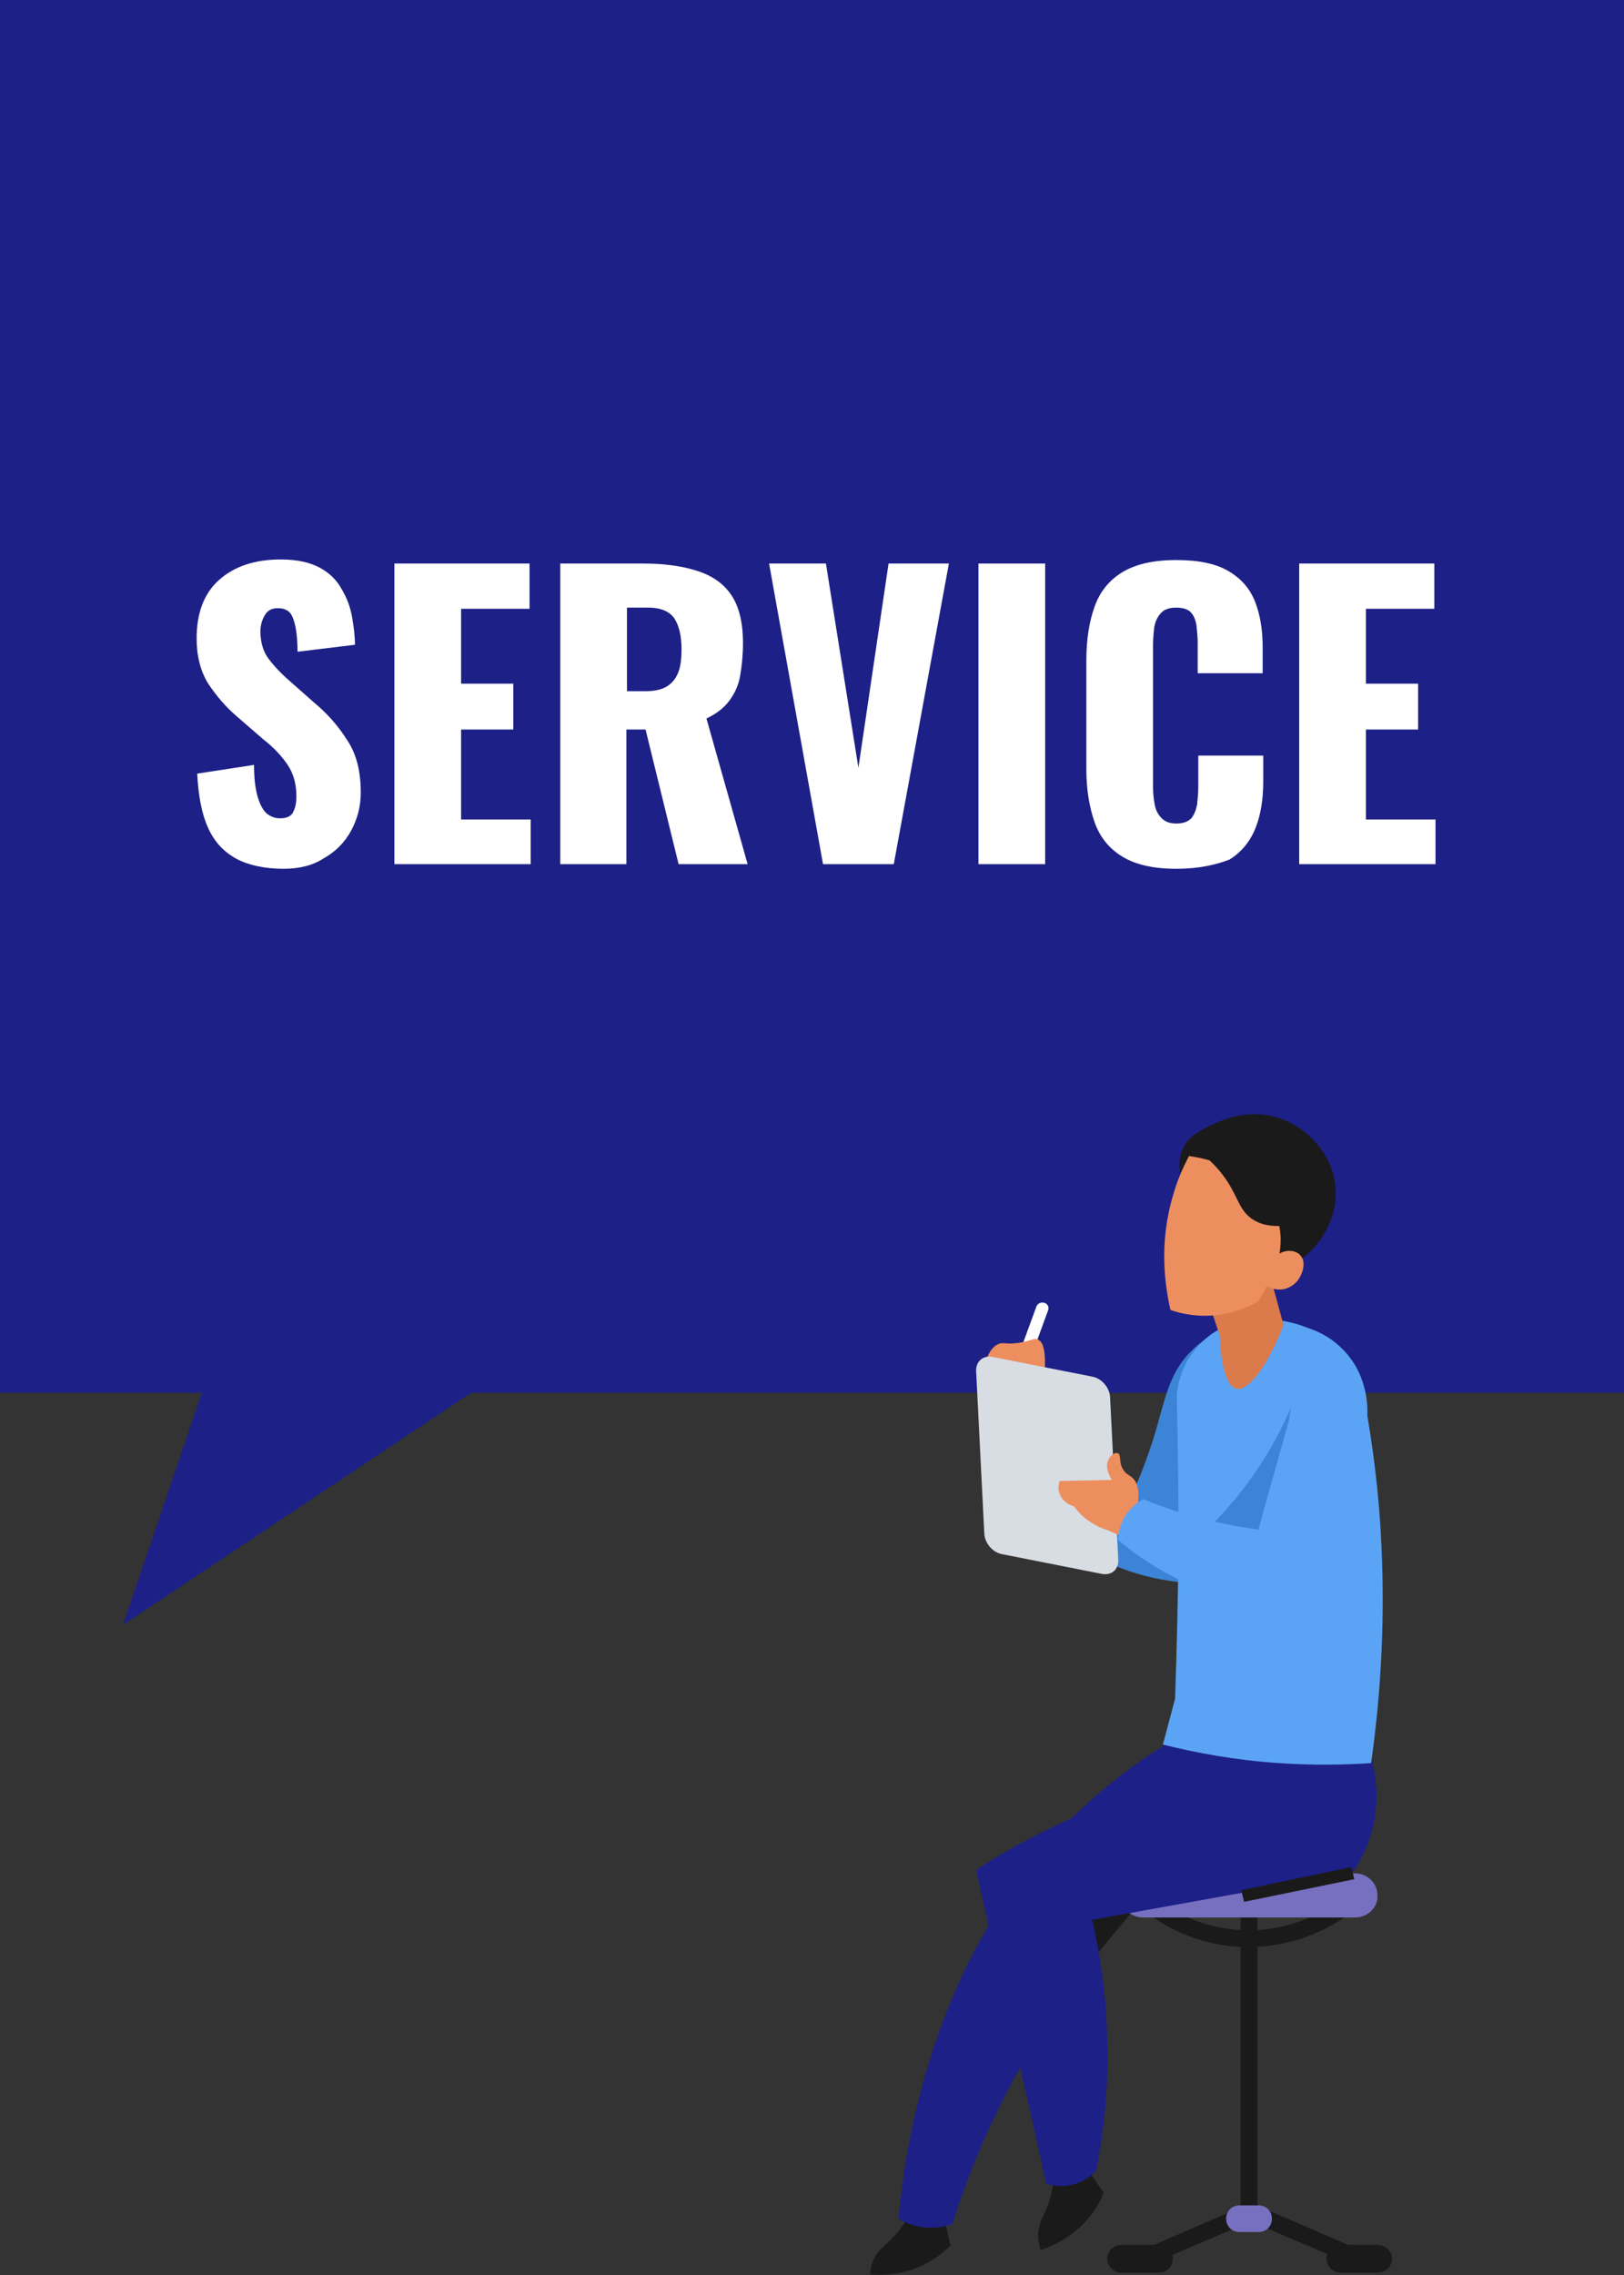 <?xml version="1.0" encoding="utf-8"?>
<!-- Generator: Adobe Illustrator 25.4.1, SVG Export Plug-In . SVG Version: 6.00 Build 0)  -->
<svg version="1.1" id="レイヤー_1" xmlns="http://www.w3.org/2000/svg" xmlns:xlink="http://www.w3.org/1999/xlink" x="0px"
	 y="0px" viewBox="0 0 280 392" style="enable-background:new 0 0 280 392;" xml:space="preserve">
<rect x="0" y="0" width="280" height="392" fill="#333333" stroke="none"/>
<style type="text/css">
	.st0{fill:#1D2087;}
	.st1{fill:#FFFFFF;}
	.st2{clip-path:url(#SVGID_00000005980787152381020780000013787673010545194663_);}
	.st3{fill:#1A1A1A;}
	.st4{fill:#776FBF;}
	.st5{fill:#ED8E5F;}
	.st6{fill:#3C84D6;}
	.st7{fill:#5BA4F5;}
	.st8{fill:#DB7A4B;}
	.st9{fill:#D8DCE3;}
</style>
<g>
	<polygon class="st0" points="280,0 0,0 0,240 34.8,240 21.2,280 81.2,240 280,240 	"/>
	<g>
		<g>
			<path class="st1" d="M48.9,149.7c-3.2,0-6-0.6-8.1-1.7c-2.2-1.2-3.8-2.9-4.9-5.3c-1.1-2.4-1.7-5.5-1.9-9.4l9.8-1.5
				c0,2.2,0.2,4,0.6,5.4c0.4,1.4,0.9,2.3,1.5,2.9c0.7,0.6,1.5,0.9,2.4,0.9c1.2,0,2-0.4,2.3-1.2c0.4-0.8,0.5-1.7,0.5-2.6
				c0-2.1-0.5-3.9-1.5-5.4s-2.4-3-4.2-4.4l-4.5-3.9c-2-1.7-3.6-3.6-5-5.7c-1.3-2.1-2-4.7-2-7.8c0-4.4,1.3-7.8,3.9-10.1
				c2.6-2.3,6.1-3.5,10.6-3.5c2.8,0,5,0.5,6.7,1.4c1.7,0.9,3,2.2,3.8,3.7c0.9,1.5,1.5,3.1,1.8,4.8c0.3,1.7,0.5,3.3,0.5,4.8l-9.9,1.2
				c0-1.5-0.1-2.9-0.3-4c-0.2-1.1-0.5-2-0.9-2.6c-0.5-0.6-1.2-0.9-2.2-0.9c-1.1,0-1.8,0.4-2.3,1.3c-0.5,0.9-0.7,1.8-0.7,2.7
				c0,1.9,0.5,3.5,1.4,4.7c0.9,1.2,2.1,2.5,3.6,3.8l4.3,3.8c2.3,1.9,4.2,4.1,5.7,6.5c1.6,2.4,2.3,5.4,2.3,9c0,2.4-0.6,4.6-1.7,6.6
				c-1.1,2-2.7,3.6-4.7,4.7C54,149.1,51.6,149.7,48.9,149.7z"/>
			<path class="st1" d="M68,148.9V97.1h23.3v7.8H79.5v12.9h9v7.9h-9v15.5h12v7.7H68z"/>
			<path class="st1" d="M96.6,148.9V97.1h14.3c3.5,0,6.5,0.4,9.1,1.2s4.6,2.1,6,4.1c1.4,2,2.1,4.8,2.1,8.4c0,2.1-0.2,4-0.5,5.7
				c-0.3,1.7-1,3.1-1.9,4.3c-0.9,1.2-2.2,2.2-3.9,3l7.1,25.1H117l-5.7-23.2h-3.3v23.2H96.6z M108.1,119.1h3.2c1.6,0,2.9-0.3,3.8-0.9
				c0.9-0.6,1.5-1.4,1.9-2.5c0.4-1.1,0.5-2.4,0.5-3.9c0-2.2-0.4-3.9-1.2-5.2c-0.8-1.2-2.3-1.9-4.5-1.9h-3.7V119.1z"/>
			<path class="st1" d="M141.9,148.9l-9.3-51.8h9.8l5.6,35.2l5.2-35.2h10.4l-9.5,51.8H141.9z"/>
			<path class="st1" d="M168.7,148.9V97.1h11.5v51.8H168.7z"/>
			<path class="st1" d="M202.8,149.7c-3.9,0-7-0.7-9.3-2.1c-2.3-1.4-3.9-3.4-4.8-6c-0.9-2.6-1.4-5.6-1.4-9.1v-18.7
				c0-3.6,0.5-6.7,1.4-9.2c0.9-2.6,2.5-4.6,4.8-6c2.3-1.4,5.4-2.1,9.3-2.1c3.8,0,6.8,0.6,9,1.9c2.2,1.3,3.7,3,4.6,5.3
				c0.9,2.3,1.3,4.9,1.3,7.8v4.5h-11.2v-5.2c0-1-0.1-2-0.2-2.9c-0.1-0.9-0.4-1.7-0.9-2.3c-0.5-0.6-1.4-0.9-2.6-0.9
				c-1.2,0-2.1,0.3-2.7,1s-0.9,1.4-1.1,2.4c-0.1,1-0.2,2-0.2,3v24.4c0,1.2,0.1,2.2,0.3,3.2c0.2,1,0.6,1.7,1.2,2.3
				c0.6,0.6,1.4,0.9,2.5,0.9c1.2,0,2-0.3,2.6-0.9c0.5-0.6,0.8-1.4,1-2.4c0.1-1,0.2-2,0.2-3v-5.4h11.2v4.5c0,2.9-0.4,5.6-1.3,7.9
				c-0.9,2.3-2.4,4.2-4.5,5.5C209.7,149,206.7,149.7,202.8,149.7z"/>
			<path class="st1" d="M224,148.9V97.1h23.3v7.8h-11.8v12.9h9v7.9h-9v15.5h12v7.7H224z"/>
		</g>
	</g>
	<g>
		<defs>
			<rect id="SVGID_1_" x="150" y="192" width="90" height="200"/>
		</defs>
		<clipPath id="SVGID_00000178913313449944534590000004184839832143548850_">
			<use xlink:href="#SVGID_1_"  style="overflow:visible;"/>
		</clipPath>
		<g style="clip-path:url(#SVGID_00000178913313449944534590000004184839832143548850_);">
			<path class="st3" d="M162.9,382.5c0.3,1.5,0.6,3,1,4.4c-0.9,0.9-2.2,2-3.8,2.9c-4.1,2.3-8.2,2.3-10.1,2.1
				c0.1-0.7,0.2-1.8,0.8-2.9c0.7-1.4,1.7-2,2.7-3c0.9-0.9,2.1-2.2,3.2-4.2C158.8,382,160.9,382.3,162.9,382.5z"/>
			<path class="st3" d="M187.7,374.1c0.9,1.2,1.7,2.5,2.6,3.7c-0.5,1.2-1.2,2.7-2.4,4.1c-2.9,3.7-6.7,5.2-8.5,5.8
				c-0.2-0.7-0.5-1.8-0.4-3c0.1-1.5,0.7-2.5,1.3-3.8c0.5-1.2,1.1-2.8,1.3-5.1C183.7,375.2,185.7,374.6,187.7,374.1z"/>
			<path class="st0" d="M203.3,299.2c-4.3,2.5-8.6,5.4-12.8,8.9c-28.4,23.6-34.1,58.6-35.6,74.2c0.8,0.5,2.1,1.1,3.8,1.4
				c2.5,0.4,4.5-0.1,5.5-0.5c2.7-8.5,6.6-18.1,12.4-28.2c14.8-26,34.5-42.1,47.8-51.1C217.2,302.3,210.3,300.7,203.3,299.2z"/>
			<path class="st3" d="M196.6,327.7c-2.7,3.3-5.5,6.6-8.2,9.9c-0.7-3-1.3-6-2-8.9C189.9,328.4,193.2,328,196.6,327.7z"/>
			<g>
				<g>
					<path class="st3" d="M215.2,335.5C215.2,335.5,215.2,335.5,215.2,335.5c-8.2,0-14.2-3.5-17-5.6l1.8-2.3c2.5,1.9,7.9,5,15.3,5
						c0,0,0,0,0,0c7,0,12.2-2.8,14.6-4.5l1.7,2.4C228.8,332.4,223,335.5,215.2,335.5z"/>
				</g>
				<g>
					<rect x="213.9" y="326.6" class="st3" width="2.9" height="58"/>
				</g>
				<g>
					<polygon class="st3" points="234.2,390.7 214.8,382.4 216,379.7 235.4,388.1 					"/>
				</g>
				<g>
					<polygon class="st3" points="197.1,390.7 196,388.1 215.4,379.7 216.5,382.4 					"/>
				</g>
				<g>
					<path class="st3" d="M237.5,391.6h-6.3c-1.4,0-2.5-1.1-2.5-2.4l0,0c0-1.3,1.1-2.4,2.5-2.4h6.3c1.4,0,2.5,1.1,2.5,2.4l0,0
						C240,390.6,238.9,391.6,237.5,391.6z"/>
				</g>
				<g>
					<path class="st3" d="M199.7,391.6h-6.3c-1.4,0-2.5-1.1-2.5-2.4l0,0c0-1.3,1.1-2.4,2.5-2.4h6.3c1.4,0,2.5,1.1,2.5,2.4l0,0
						C202.2,390.6,201.1,391.6,199.7,391.6z"/>
				</g>
				<g>
					<path class="st4" d="M233.6,330.4h-36.5c-2.2,0-3.9-1.7-3.9-3.8l0,0c0-2.1,1.8-3.8,3.9-3.8h36.5c2.2,0,3.9,1.7,3.9,3.8l0,0
						C237.6,328.7,235.8,330.4,233.6,330.4z"/>
				</g>
				<g>
					<path class="st4" d="M217,384.6h-3.3c-1.3,0-2.3-1-2.3-2.3v0c0-1.3,1-2.3,2.3-2.3h3.3c1.3,0,2.3,1,2.3,2.3v0
						C219.3,383.6,218.3,384.6,217,384.6z"/>
				</g>
			</g>
			<g>
				<path class="st1" d="M177.1,233.6c-0.1,0-0.2,0-0.4-0.1c-0.6-0.2-0.8-0.8-0.6-1.3l2.6-7.1c0.2-0.5,0.8-0.8,1.4-0.6
					c0.6,0.2,0.8,0.8,0.6,1.3l-2.6,7.1C178,233.4,177.6,233.6,177.1,233.6z"/>
			</g>
			<path class="st5" d="M180.1,236.7c0.3-4.4-0.4-5.6-1.2-5.9c-0.7-0.3-1.2,0.3-3.4,0.6c-2.1,0.3-2.5-0.2-3.4,0.2
				c-1.8,0.8-2.8,4-1.8,5.5C171.4,238.9,175.5,239.1,180.1,236.7z"/>
			<path class="st6" d="M208.7,230.2c-0.8,0.5-1.9,1.2-3.1,2.4c-4.2,4-4.7,8.7-6.8,15.5c-0.9,2.7-2.2,6.6-4.5,11.2
				c-6.8-1.5-13.6-3-20.3-4.5c2.5,3.6,8.2,11,18.5,15.1c4.4,1.8,8.5,2.5,11.7,2.8c2.1-6.6,4.1-13.1,6.2-19.7
				C209.8,245.4,209.2,237.8,208.7,230.2z"/>
			<path class="st0" d="M236.1,301.8c0.6,1.9,1.4,5,1.2,8.9c-0.3,6-2.9,10.2-4.1,12c-15,2.7-29.9,5.4-44.9,8.1
				c1.3,5.5,2.4,12.4,2.6,20.3c0.3,9-0.7,16.8-1.9,22.9c-0.5,0.6-1.7,1.7-3.6,2.3c-2.3,0.7-4.3,0.2-5,0c-4-18-8.1-36.1-12.1-54.1
				c3.1-2,6.4-4,10-5.8C199.4,305.5,220.2,302.3,236.1,301.8z"/>
			<path class="st7" d="M217.9,227.3c1.8,0,8.3,0.3,13.2,5.3c1.8,1.8,2.8,3.6,3.5,5.1c1.5,7.5,2.8,16,3.4,25.3
				c1,15.7,0,29.5-1.6,40.8c-4.7,0.3-10,0.4-15.8,0c-7.7-0.5-14.5-1.8-20.1-3.2c0.7-2.6,1.4-5.3,2.1-7.9c0.3-8.5,0.5-17.3,0.6-26.4
				c0-8.8-0.1-17.3-0.3-25.5c0-1.1,0.4-5.7,4.2-9.4C211.3,227.1,216.9,227.3,217.9,227.3z"/>
			<path class="st3" d="M204.6,205.4c-0.3-0.6-2.3-4.5-0.5-7.8c0.9-1.7,2.3-2.5,3.7-3.2c1.7-0.9,7-3.8,13.1-1.6
				c4.7,1.7,8.6,6,9.3,11.2c0.8,6.4-3.4,13-10.4,15.4C214.6,214.7,209.6,210.1,204.6,205.4z"/>
			<path class="st8" d="M218.3,217.3c1,3.7,2,7.3,3,11c-2.7,7-6,11.4-8.1,11c-2.6-0.6-2.9-8.3-2.9-9.2c-1.8-5.4-3.7-10.8-5.5-16.2
				C209.3,215,213.8,216.2,218.3,217.3z"/>
			<path class="st5" d="M205,199.2c-1,1.9-2,4.1-2.7,6.6c-2.5,8.2-1.5,15.5-0.5,19.9c1.3,0.5,3.1,0.9,5.2,1c4.7,0.2,8.3-1.5,10-2.5
				c0.5-0.9,1-1.7,1.4-2.6c0.4,0.2,1.1,0.6,2.2,0.6c2.1,0,3.3-1.7,3.3-1.8c0.7-1,1.4-3.1,0.2-4.2c-0.8-0.8-2.3-0.9-3.5-0.2
				c0.5-2.9,0-5-0.5-6.3C218.2,204.1,212.3,200.2,205,199.2z"/>
			<path class="st6" d="M202.6,268.3c2.5-1.9,5.2-4.3,7.8-7.1c6.9-7.4,10.8-15,13-20.7c-2.5,9.1-5.1,18.2-7.6,27.2
				C211.4,267.9,207,268.1,202.6,268.3z"/>
			<path class="st3" d="M206.3,198.1c1,0.7,2.5,1.9,4,3.7c3.1,3.7,3,6.4,5.5,8.2c1.2,0.8,3.1,1.6,6.6,1.1c0.2-1.3,0.5-4.7-1.5-7.9
				C218.2,198.8,212.3,196.7,206.3,198.1z"/>
			<path class="st9" d="M190,271.2l-17.2-3.4c-1.7-0.3-3.1-2-3.1-3.7l-1.4-27.8c-0.1-1.7,1.2-2.8,2.8-2.5l17.2,3.4
				c1.7,0.3,3.1,2,3.1,3.7l1.4,27.8C192.9,270.4,191.7,271.5,190,271.2z"/>
			<path class="st5" d="M197.6,260.8c-0.5-0.7-0.9-1.4-1.4-2.1c0.3-2.1-0.2-3.2-0.7-3.8c-0.7-0.8-1.2-0.7-1.8-1.6
				c-0.9-1.3-0.3-2.7-1-2.9c-0.4-0.2-1.1,0.3-1.4,0.8c-0.7,0.9-0.5,2.4,0.4,3.8c-3,0.1-6,0.1-9,0.2c-0.1,0.3-0.4,1.2,0,2.2
				c0.6,1.6,2.2,2.1,2.4,2.1c0.5,0.6,1.1,1.4,2,2.1c1.4,1.1,2.7,1.7,3.7,2c1.8,0.8,3.7,1.5,5.5,2.3
				C196.8,264.2,197.2,262.5,197.6,260.8z"/>
			<path class="st7" d="M235.7,244.3c-0.3,4.7-0.9,9.8-1.9,15.3c-1.3,7-3,13.3-4.8,18.8c-5.3,0-13.8-0.8-23.2-5
				c-5.6-2.5-9.9-5.4-13-8c0-0.7,0.1-1.7,0.5-2.8c1-2.6,3.1-3.9,3.8-4.3c1.7,0.7,3.5,1.4,5.4,2c5.9,1.9,11.4,2.9,16.2,3.5
				c0.9-3.8,1.7-7.7,2.4-11.8c1.5-8.4,2.3-16.3,2.8-23.6c1.4,0.3,4.9,1.2,7.8,4.3C236.2,237.4,235.8,243.4,235.7,244.3z"/>
			<g>
				<polygon class="st3" points="214.5,327.7 214,325.7 233,321.7 233.5,323.8 				"/>
			</g>
		</g>
	</g>
</g>
</svg>

